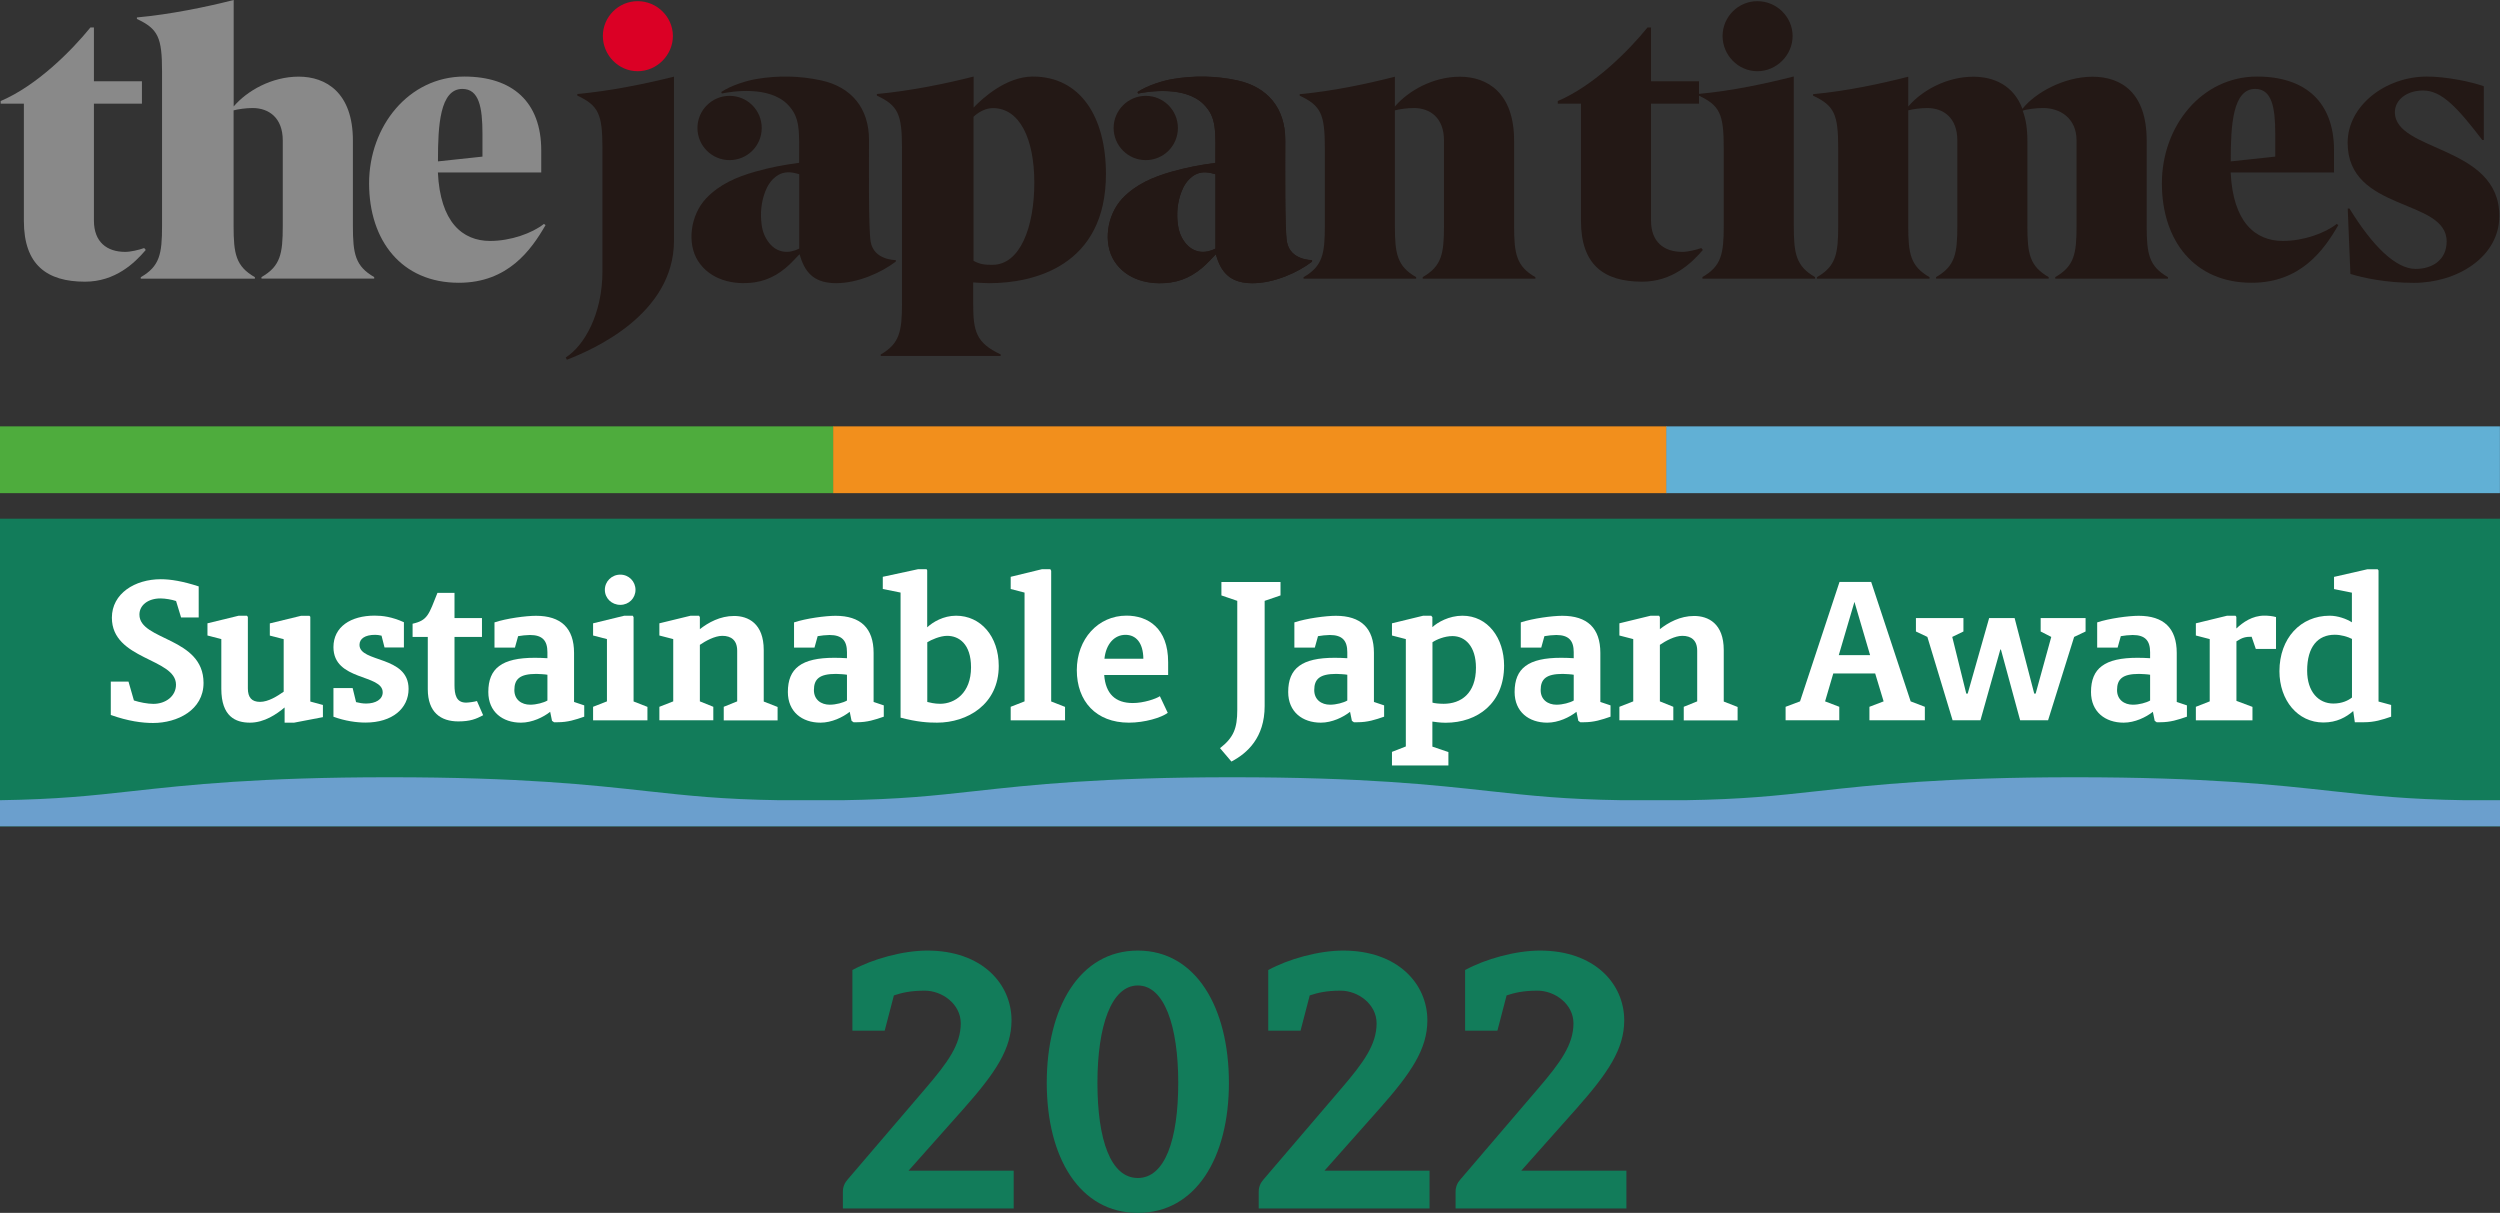 <?xml version="1.0" encoding="UTF-8"?><svg id="_イヤー_1" xmlns="http://www.w3.org/2000/svg" viewBox="0 0 299.45 145.28"><rect x="0" y="0" width="299.45" height="145.28" fill="#333333" stroke="none"/><defs><style>.cls-1{fill:#f28f1c;}.cls-2{fill:#fff;}.cls-3{fill:#6b9fcd;}.cls-4{fill:#db0025;}.cls-5{fill:#127c5a;}.cls-6{fill:#231815;}.cls-7{fill:#898989;}.cls-8{fill:#61b0d5;}.cls-9{fill:#4eac3d;}</style></defs><rect class="cls-9" x="0" y="51.07" width="99.85" height="8"/><rect class="cls-1" x="99.8" y="51.07" width="99.85" height="8"/><rect class="cls-8" x="199.59" y="51.07" width="99.85" height="8"/><path class="cls-7" d="M17.46,29.94c-1.34,1.58-3.66,3.8-7.28,3.8-4.54,0-7.32-1.99-7.32-7.28V12.42H.08v-.32c4.36-1.85,8.53-6.07,10.75-8.81h.42v6.44h5.75v2.69h-5.75v14c0,2.55,1.53,3.75,3.75,3.75,.65,0,1.62-.23,2.27-.46l.19,.23Z"/><path class="cls-7" d="M31.32,33.37v-.18c2.27-1.3,2.55-2.78,2.55-6.12v-10.24c0-2.73-1.67-3.89-3.62-3.89-.79,0-1.76,.14-2.27,.28v13.86c0,3.34,.28,4.82,2.55,6.12v.18h-13.67v-.18c2.27-1.3,2.55-2.78,2.55-6.12V8.57c0-4.08-.46-5.1-3.01-6.3v-.18c4.03-.37,8.3-1.25,11.59-2.09V12.75c1.58-1.86,4.54-3.57,7.79-3.57s6.49,1.9,6.49,7.65v10.24c0,3.34,.28,4.82,2.55,6.12v.18h-13.49Z"/><path class="cls-7" d="M65.34,26.97c-1.71,2.97-4.5,6.9-10.38,6.9-6.86,0-10.75-5.05-10.75-11.91s4.77-12.79,11.4-12.79c5.75,0,9.22,3.01,9.22,8.85v2.64h-12.38c.28,5.93,2.92,8.2,6.26,8.2,2.46,0,5.05-.93,6.44-2.04l.19,.14Zm-7.55-10.94c0-3.2-.42-5.38-2.41-5.38-2.69,0-2.92,4.42-2.92,8.49v.19l5.33-.57v-2.73Z"/><path class="cls-6" d="M280.08,26.97c-1.71,2.97-4.5,6.9-10.38,6.9-6.86,0-10.75-5.05-10.75-11.91s4.77-12.79,11.4-12.79c5.75,0,9.22,3.01,9.22,8.85v2.64h-12.38c.28,5.93,2.92,8.2,6.26,8.2,2.46,0,5.05-.93,6.44-2.04l.19,.14Zm-7.55-10.94c0-3.2-.42-5.38-2.41-5.38-2.69,0-2.92,4.42-2.92,8.49v.19l5.33-.57v-2.73Z"/><path class="cls-6" d="M203.97,29.94c-1.35,1.58-3.66,3.8-7.28,3.8-4.54,0-7.32-1.99-7.32-7.28V12.42h-2.78v-.32c4.36-1.85,8.53-6.07,10.75-8.81h.42v6.44h5.75v2.69h-5.75v14c0,2.55,1.53,3.75,3.75,3.75,.65,0,1.62-.23,2.27-.46l.19,.23Z"/><path class="cls-6" d="M203.92,33.18c2.27-1.3,2.55-2.78,2.55-6.12v-9.32c0-4.08-.46-5.1-3.01-6.3v-.19c4.03-.37,8.11-1.25,11.4-2.09V27.07c0,3.34,.28,4.82,2.55,6.12v.19h-13.49v-.19Z"/><path class="cls-6" d="M206.33,4.31c0-2.27,1.85-4.17,4.17-4.17s4.22,1.9,4.22,4.17-1.9,4.22-4.22,4.22-4.17-1.94-4.17-4.22"/><path class="cls-6" d="M246.18,33.37v-.18c2.27-1.3,2.55-2.78,2.55-6.12v-10.24c0-2.73-2.04-3.89-3.99-3.89-.88,0-1.99,.14-2.46,.32,.37,.97,.56,2.13,.56,3.57v10.24c0,3.34,.28,4.82,2.55,6.12v.18h-13.49v-.18c2.27-1.3,2.55-2.78,2.55-6.12v-10.24c0-2.73-1.67-3.89-3.61-3.89-.79,0-1.76,.14-2.27,.28v13.86c0,3.34,.28,4.82,2.55,6.12v.18h-13.49v-.18c2.27-1.3,2.55-2.78,2.55-6.12v-9.32c0-4.08-.46-5.1-3.01-6.3v-.18c4.03-.37,8.11-1.25,11.4-2.09v3.57c1.57-1.86,4.54-3.57,7.79-3.57,2.46,0,4.82,1.02,5.89,3.85,1.48-1.9,4.96-3.85,8.39-3.85s6.49,1.9,6.49,7.65v10.24c0,3.34,.28,4.82,2.55,6.12v.18h-13.49Z"/><path class="cls-6" d="M281.19,24.98h.23c2.74,4.45,5.52,7.23,7.93,7.23,1.99,0,3.71-1.07,3.71-3.29,0-5.19-11.86-3.52-11.86-11.82,0-4.45,4.54-7.93,9.5-7.93,2.27,0,5.24,.6,6.81,1.16v6.44h-.18c-2.92-3.8-4.82-5.93-7.09-5.93-1.95,0-3.38,1.11-3.38,2.6,0,4.77,12.51,3.94,12.51,12.42,0,4.96-5.1,8.02-10.24,8.02-3.29,0-6.12-.6-7.6-1.07l-.32-7.83Z"/><path class="cls-6" d="M107.28,31.15s-2.6,.03-2.99-2.19c-.27-1.51-.2-9.01-.2-12.2,0-3.79-2.09-6.35-5.77-7.14-2.57-.55-5.14-.59-7.7-.16-1.15,.19-3.02,.75-4.23,1.56l.07,.18c1.19-.25,5.61-.95,7.85,1.28,1.6,1.6,1.41,3.21,1.41,7.02-1.92,.26-3.51,.56-5.25,1.06-2.19,.62-4.26,1.49-5.88,3.19-1.89,2-2.35,5.4-.96,7.54,1.42,2.2,4.16,2.9,6.75,2.53,1.89-.27,3.41-1.27,4.7-2.65,.21-.23,.42-.45,.69-.72,.06,.19,.08,.27,.11,.35,.68,2.17,1.97,3.11,4.27,3.12,2.57,0,5.43-1.26,7.15-2.59v-.18Zm-11.56-1.37c-1.19,.61-2.6,.57-3.59-.68-.51-.64-.8-1.39-.9-2.19-.18-1.35-.06-2.68,.43-3.96,.27-.71,.67-1.34,1.29-1.81,.68-.52,1.45-.59,2.26-.41,.15,.03,.29,.07,.44,.11,.02,0,.04,.02,.08,.03v8.9Z"/><path class="cls-6" d="M87.39,19.18c2.13,0,3.85-1.72,3.85-3.85s-1.72-3.85-3.85-3.85-3.85,1.73-3.85,3.85,1.72,3.85,3.85,3.85"/><path class="cls-6" d="M157.14,31.15s-2.6,.03-2.99-2.19c-.27-1.51-.2-9.01-.2-12.2,0-3.79-2.09-6.35-5.77-7.14-2.57-.55-5.14-.59-7.7-.16-1.15,.19-3.02,.75-4.23,1.56l.07,.18c1.19-.25,5.61-.95,7.85,1.28,1.6,1.6,1.41,3.21,1.41,7.02-1.92,.26-3.51,.56-5.25,1.06-2.19,.62-4.26,1.49-5.88,3.19-1.89,2-2.35,5.4-.96,7.54,1.42,2.2,4.16,2.9,6.75,2.53,1.89-.27,3.41-1.27,4.7-2.65,.21-.23,.43-.45,.69-.72,.06,.19,.08,.27,.11,.35,.68,2.17,1.97,3.11,4.27,3.12,2.57,0,5.43-1.26,7.15-2.59v-.18Zm-11.56-1.37c-1.19,.61-2.59,.57-3.59-.68-.51-.64-.79-1.39-.9-2.19-.18-1.35-.06-2.68,.43-3.96,.27-.71,.68-1.34,1.29-1.81,.68-.52,1.45-.59,2.26-.41,.15,.03,.29,.07,.44,.11,.02,0,.04,.02,.08,.03v8.9Z"/><path class="cls-6" d="M137.24,19.18c2.13,0,3.85-1.72,3.85-3.85s-1.73-3.85-3.85-3.85-3.85,1.73-3.85,3.85,1.72,3.85,3.85,3.85"/><path class="cls-6" d="M105.49,42.64v-.18c2.27-1.3,2.55-2.78,2.55-6.12V17.75c0-4.08-.46-5.1-3.01-6.3v-.19c4.03-.37,8.3-1.25,11.59-2.09v3.71c1.02-1.07,3.89-3.71,7.09-3.71,5.7,0,8.76,4.82,8.76,11.68,0,10.97-8.58,13.07-14,13.07-.6,0-1.9-.09-1.9-.09v2.5c0,3.34,.32,4.73,3.29,6.12v.18h-14.37Zm11.12-11.4c.83,.46,1.44,.48,2.27,.48,3.3,0,5.01-4.5,5.01-9.83s-1.79-8.94-4.95-8.94c-1.33,0-2.33,1.04-2.33,1.04V31.24Z"/><path class="cls-6" d="M170.41,33.37v-.18c2.27-1.3,2.55-2.78,2.55-6.12v-10.24c0-2.73-1.67-3.89-3.61-3.89-.79,0-1.76,.14-2.27,.28v13.86c0,3.34,.28,4.82,2.55,6.12v.18h-13.49v-.18c2.27-1.3,2.55-2.78,2.55-6.12v-9.32c0-4.08-.46-5.1-3.01-6.3v-.18c4.03-.37,8.11-1.25,11.4-2.09v3.57c1.58-1.86,4.54-3.57,7.79-3.57s6.49,1.9,6.49,7.65v10.24c0,3.34,.28,4.82,2.55,6.12v.18h-13.49Z"/><path class="cls-6" d="M67.76,42.82c2.22-1.39,4.4-5.24,4.4-10.29v-14.78c0-4.08-.46-5.1-3.01-6.3v-.19c4.03-.37,8.29-1.25,11.58-2.08V28.82c0,8.85-9.73,13.07-12.83,14.27l-.14-.28Z"/><path class="cls-4" d="M72.21,4.31c0-2.27,1.85-4.17,4.17-4.17s4.22,1.9,4.22,4.17-1.9,4.22-4.22,4.22-4.17-1.95-4.17-4.22"/><path class="cls-6" d="M145.58,29.79c-1.19,.61-2.59,.57-3.59-.68-.51-.64-.8-1.38-.9-2.19-.18-1.35-.06-2.68,.43-3.96,.27-.71,.68-1.34,1.29-1.81,.68-.52,1.45-.6,2.26-.41,.15,.03,.29,.07,.44,.11,.02,0,.04,.02,.07,.03v8.9Zm11.56,1.37s-2.6,.03-2.99-2.19c-.27-1.51-.2-9.01-.2-12.2,0-3.79-2.09-6.35-5.77-7.14-2.56-.55-5.14-.59-7.7-.16-1.15,.19-3.02,.75-4.23,1.56l.07,.18c1.19-.25,5.61-.95,7.85,1.29,1.6,1.6,1.41,3.21,1.41,7.02-1.92,.26-3.51,.56-5.25,1.06-2.19,.63-4.26,1.49-5.88,3.19-1.89,2-2.35,5.4-.96,7.54,1.42,2.2,4.16,2.91,6.75,2.53,1.89-.27,3.41-1.27,4.7-2.65,.21-.23,.43-.45,.69-.72,.06,.19,.08,.27,.11,.34,.68,2.17,1.97,3.11,4.27,3.12,2.57,0,5.43-1.26,7.15-2.59v-.18Z"/><rect class="cls-5" x="0" y="62.13" width="299.45" height="36.85"/><path class="cls-5" d="M100.96,144.75v-2.02c0-.57,.22-1.06,.57-1.45l9.33-10.91c2.64-3.08,4.22-5.24,4.22-7.79,0-2.33-2.24-3.92-4.31-3.92-1.72,0-2.77,.26-3.7,.57l-1.1,4.22h-3.87v-7.26c2.42-1.32,6.03-2.33,8.98-2.33,6.51,0,10.08,3.96,10.08,8.36,0,3.43-1.94,6.29-5.68,10.52l-6.65,7.48h12.59v4.53h-20.46Z"/><path class="cls-5" d="M125.38,129.7c0-8.98,3.92-15.84,10.91-15.84s10.91,6.87,10.91,15.84-3.96,15.58-10.91,15.58-10.91-6.6-10.91-15.58Zm15.75,0c0-6.82-1.67-11.66-4.84-11.66s-4.84,4.84-4.84,11.66,1.58,11.4,4.84,11.4,4.84-4.62,4.84-11.4Z"/><path class="cls-5" d="M150.77,144.75v-2.02c0-.57,.22-1.06,.57-1.45l9.33-10.91c2.64-3.08,4.22-5.24,4.22-7.79,0-2.33-2.25-3.92-4.31-3.92-1.72,0-2.77,.26-3.7,.57l-1.1,4.22h-3.87v-7.26c2.42-1.32,6.03-2.33,8.98-2.33,6.51,0,10.08,3.96,10.08,8.36,0,3.43-1.94,6.29-5.68,10.52l-6.64,7.48h12.58v4.53h-20.46Z"/><path class="cls-5" d="M174.35,144.75v-2.02c0-.57,.22-1.06,.57-1.45l9.33-10.91c2.64-3.08,4.22-5.24,4.22-7.79,0-2.33-2.24-3.92-4.31-3.92-1.72,0-2.77,.26-3.7,.57l-1.1,4.22h-3.87v-7.26c2.42-1.32,6.03-2.33,8.98-2.33,6.51,0,10.08,3.96,10.08,8.36,0,3.43-1.94,6.29-5.68,10.52l-6.65,7.48h12.59v4.53h-20.46Z"/><g><path class="cls-2" d="M13.25,81.64h2.14l.65,2.26c.67,.22,1.63,.41,2.33,.41,1.46,0,2.71-.91,2.71-2.3,0-3.19-7.68-2.95-7.68-8.02,0-2.9,2.76-4.61,5.86-4.61,1.18,0,2.64,.24,4.54,.86v3.72h-2.11l-.6-1.97c-.5-.17-1.3-.31-1.87-.31-1.46,0-2.52,.79-2.52,1.94,0,3.12,7.68,2.69,7.68,8.18,0,3.26-3.14,4.8-6.05,4.8-1.3,0-2.98-.22-5.06-.96v-4.01Z"/><path class="cls-2" d="M35.19,86.56h-1.1v-1.82c-.94,.79-2.42,1.82-4.15,1.82s-3.43-.74-3.43-4.06v-5.95l-1.66-.43v-1.46l3.74-.91h.98l.12,.14v8.57c0,1.08,.46,1.61,1.46,1.61s2.09-.7,2.83-1.22v-6.29l-1.66-.43v-1.46l3.74-.91h1.01l.1,.12v10.15l1.51,.41v1.46l-3.5,.67Z"/><path class="cls-2" d="M46.06,77.56l-.36-1.42c-.34-.07-.5-.1-.77-.1-1.2,0-1.87,.46-1.87,1.2,0,2.16,5.88,1.25,5.88,5.28,0,2.33-1.94,4.03-5.16,4.03-1.08,0-2.45-.19-3.84-.7v-3.43h2.3l.41,1.68c.41,.1,.77,.17,1.2,.17,1.15,0,1.99-.5,1.99-1.34,0-2.21-5.9-1.34-5.9-5.42,0-2.42,2.06-3.77,4.94-3.77,.94,0,2.06,.14,3.5,.79v3.02h-2.33Z"/><path class="cls-2" d="M57.87,85.67c-.86,.46-1.56,.74-2.98,.74-2.09,0-3.65-1.08-3.65-3.86v-6.26h-1.82v-1.58c1.82-.41,1.94-1.1,2.98-3.7h2.04v3.02h3.29v2.26h-3.29v5.76c0,1.18,.22,2.11,1.39,2.11,.29,0,1.01-.1,1.3-.19l.74,1.7Z"/><path class="cls-2" d="M69.99,85.84c-1.1,.38-1.97,.67-3.22,.67h-.41l-.24-.17-.22-1.08c-.82,.65-2.16,1.3-3.5,1.3-2.21,0-3.91-1.3-3.91-3.67,0-2.85,1.63-4.1,5.57-4.1,.36,0,1.15,.02,1.51,.05v-.72c0-1.37-.58-2.06-2.09-2.06-.38,0-1.08,.07-1.42,.14l-.38,1.37h-2.45v-3.02c1.44-.48,3.77-.79,4.97-.79,2.98,0,4.56,1.46,4.56,4.44v5.88l1.22,.41v1.37Zm-4.42-5.02c-.24-.05-1.06-.1-1.32-.1-1.99,0-2.64,.62-2.64,1.94,0,1.15,.86,1.75,1.9,1.75,.74,0,1.61-.24,2.06-.5v-3.1Z"/><path class="cls-2" d="M71.04,86.27v-1.61l1.66-.65v-7.46l-1.66-.43v-1.46l3.74-.91h1.01l.1,.17v10.1l1.66,.65v1.61h-6.5Zm3.26-13.82c-1.03,0-1.85-.79-1.85-1.8s.82-1.82,1.85-1.82,1.82,.82,1.82,1.82-.79,1.8-1.82,1.8Z"/><path class="cls-2" d="M86.69,86.27v-1.61l1.61-.65v-6.07c0-1.25-.72-1.78-1.78-1.78-.91,0-2.02,.62-2.69,1.08v6.77l1.61,.65v1.61h-6.46v-1.61l1.66-.65v-7.46l-1.66-.43v-1.46l3.74-.91h1.01l.1,.17v1.44c1.01-.79,2.42-1.58,4.1-1.58s3.55,.89,3.55,4.08v6.17l1.66,.65v1.61h-6.46Z"/><path class="cls-2" d="M105.87,85.84c-1.1,.38-1.97,.67-3.22,.67h-.41l-.24-.17-.22-1.08c-.82,.65-2.16,1.3-3.5,1.3-2.21,0-3.91-1.3-3.91-3.67,0-2.85,1.63-4.1,5.57-4.1,.36,0,1.15,.02,1.51,.05v-.72c0-1.37-.58-2.06-2.09-2.06-.38,0-1.08,.07-1.42,.14l-.38,1.37h-2.45v-3.02c1.44-.48,3.77-.79,4.97-.79,2.98,0,4.56,1.46,4.56,4.44v5.88l1.22,.41v1.37Zm-4.42-5.02c-.24-.05-1.06-.1-1.32-.1-1.99,0-2.64,.62-2.64,1.94,0,1.15,.86,1.75,1.9,1.75,.74,0,1.61-.24,2.06-.5v-3.1Z"/><path class="cls-2" d="M107.88,70.98l-2.14-.43v-1.46l4.22-.91h1.03l.07,.14v6.82c.67-.62,1.92-1.39,3.46-1.39,2.93,0,5.11,2.45,5.11,6.02,0,4.61-3.77,6.79-7.39,6.79-1.08,0-2.35-.07-4.37-.6v-14.98Zm3.19,13.1c.29,.07,.86,.22,1.54,.22,1.75,0,3.7-1.27,3.7-4.37,0-2.81-1.46-3.77-2.86-3.77-.84,0-1.92,.48-2.38,.77v7.15Z"/><path class="cls-2" d="M121.06,86.27v-1.61l1.66-.65v-13.03l-1.66-.43v-1.46l3.74-.91h1.01l.1,.19v15.65l1.66,.65v1.61h-6.5Z"/><path class="cls-2" d="M139.88,85.38c-.77,.58-2.76,1.18-4.66,1.18-3.94,0-6.24-2.57-6.24-6.29s2.54-6.53,5.95-6.53c2.57,0,4.99,1.49,4.99,5.57v1.54h-7.66c.17,2.26,1.34,3.36,3.43,3.36,1.3,0,2.76-.5,3.24-.82l.94,1.99Zm-2.93-6.48c-.02-1.92-.89-2.86-2.14-2.86-1.32,0-2.33,1.08-2.52,2.86h4.66Z"/><path class="cls-2" d="M146.14,89.61c1.63-1.27,2.06-2.38,2.06-4.58v-13.06l-1.9-.65v-1.61h7.08v1.61l-1.9,.65v12.6c0,3.79-2.09,5.66-3.98,6.65l-1.37-1.61Z"/><path class="cls-2" d="M165.8,85.84c-1.1,.38-1.97,.67-3.22,.67h-.41l-.24-.17-.22-1.08c-.82,.65-2.16,1.3-3.5,1.3-2.21,0-3.91-1.3-3.91-3.67,0-2.85,1.63-4.1,5.57-4.1,.36,0,1.15,.02,1.51,.05v-.72c0-1.37-.58-2.06-2.09-2.06-.38,0-1.08,.07-1.42,.14l-.38,1.37h-2.45v-3.02c1.44-.48,3.77-.79,4.97-.79,2.98,0,4.56,1.46,4.56,4.44v5.88l1.22,.41v1.37Zm-4.42-5.02c-.24-.05-1.06-.1-1.32-.1-1.99,0-2.64,.62-2.64,1.94,0,1.15,.86,1.75,1.9,1.75,.74,0,1.61-.24,2.06-.5v-3.1Z"/><path class="cls-2" d="M166.73,91.67v-1.61l1.66-.65v-12.86l-1.66-.43v-1.46l3.74-.91h.96l.14,.17v1.2c.62-.58,1.99-1.37,3.6-1.37,3.05,0,4.99,2.69,4.99,5.98,0,4.49-3.17,6.84-7.01,6.84-.72,0-1.37-.12-1.58-.14v3l1.92,.65v1.61h-6.77Zm4.85-7.51c.19,.07,.77,.14,1.34,.14,2.06,0,3.87-1.22,3.87-4.32,0-2.57-1.3-3.79-2.81-3.79-.94,0-1.92,.41-2.4,.74v7.22Z"/><path class="cls-2" d="M192.92,85.84c-1.1,.38-1.97,.67-3.22,.67h-.41l-.24-.17-.22-1.08c-.82,.65-2.16,1.3-3.5,1.3-2.21,0-3.91-1.3-3.91-3.67,0-2.85,1.63-4.1,5.57-4.1,.36,0,1.15,.02,1.51,.05v-.72c0-1.37-.58-2.06-2.09-2.06-.38,0-1.08,.07-1.42,.14l-.38,1.37h-2.45v-3.02c1.44-.48,3.77-.79,4.97-.79,2.98,0,4.56,1.46,4.56,4.44v5.88l1.22,.41v1.37Zm-4.42-5.02c-.24-.05-1.06-.1-1.32-.1-1.99,0-2.64,.62-2.64,1.94,0,1.15,.86,1.75,1.9,1.75,.74,0,1.61-.24,2.06-.5v-3.1Z"/><path class="cls-2" d="M201.68,86.27v-1.61l1.61-.65v-6.07c0-1.25-.72-1.78-1.78-1.78-.91,0-2.02,.62-2.69,1.08v6.77l1.61,.65v1.61h-6.46v-1.61l1.66-.65v-7.46l-1.66-.43v-1.46l3.74-.91h1.01l.1,.17v1.44c1.01-.79,2.42-1.58,4.1-1.58s3.55,.89,3.55,4.08v6.17l1.66,.65v1.61h-6.46Z"/><path class="cls-2" d="M223.92,86.27v-1.61l1.7-.65-1.01-3.34h-5.02l-.98,3.34,1.7,.65v1.61h-6.43v-1.61l1.73-.65,4.73-14.31h3.79l4.73,14.31,1.7,.65v1.61h-6.65Zm-1.8-14.16l-1.87,6.36h3.75l-1.87-6.36Z"/><path class="cls-2" d="M241.97,86.27l-2.3-8.47h-.07l-2.38,8.47h-3.34l-3.02-9.98-1.37-.65v-1.61h5.69v1.61l-1.34,.65,1.68,6.79h.17l2.57-9.05h3.05l2.35,9.05h.17l1.87-6.79-1.27-.65v-1.61h5.38v1.61l-1.37,.65-3.12,9.98h-3.34Z"/><path class="cls-2" d="M261.96,85.84c-1.1,.38-1.97,.67-3.22,.67h-.41l-.24-.17-.22-1.08c-.82,.65-2.16,1.3-3.5,1.3-2.21,0-3.91-1.3-3.91-3.67,0-2.85,1.63-4.1,5.57-4.1,.36,0,1.15,.02,1.51,.05v-.72c0-1.37-.58-2.06-2.09-2.06-.38,0-1.08,.07-1.42,.14l-.38,1.37h-2.45v-3.02c1.44-.48,3.77-.79,4.97-.79,2.98,0,4.56,1.46,4.56,4.44v5.88l1.22,.41v1.37Zm-4.42-5.02c-.24-.05-1.06-.1-1.32-.1-1.99,0-2.64,.62-2.64,1.94,0,1.15,.86,1.75,1.9,1.75,.74,0,1.61-.24,2.06-.5v-3.1Z"/><path class="cls-2" d="M263.02,86.27v-1.61l1.66-.65v-7.46l-1.66-.43v-1.46l3.74-.91h1.01l.1,.14v1.39c.79-.74,1.9-1.54,3.36-1.54,.46,0,.96,.05,1.39,.17v3.82h-2.42l-.5-1.46c-.7,0-1.08,.07-1.82,.55v7.13l1.92,.72v1.61h-6.77Z"/><path class="cls-2" d="M286.42,85.84c-1.1,.38-2.02,.67-3.26,.67h-1.1l-.19-1.34c-.86,.74-1.97,1.37-3.58,1.37-3.07,0-5.26-2.66-5.26-6.14,0-3.96,2.54-6.65,6.02-6.65,.98,0,2.02,.38,2.66,.79v-3.55l-2.14-.43v-1.46l3.98-.91h1.25l.1,.14v15.7l1.51,.41v1.42Zm-4.7-9.31c-.5-.26-1.3-.5-2.06-.5-2.02,0-3.31,1.42-3.31,4.3,0,2.54,1.37,3.94,3.14,3.94,1.06,0,1.8-.38,2.23-.72v-7.01Z"/></g><path class="cls-3" d="M299.45,98.98v-3.13h-4.25c-6.93-.11-10.8-.54-15.86-1.09-6.7-.74-15.04-1.66-30.81-1.66s-24.11,.92-30.81,1.66c-5.06,.56-8.93,.98-15.86,1.09h-7.59c-6.93-.11-10.8-.54-15.86-1.09-6.7-.74-15.04-1.66-30.81-1.66s-24.11,.92-30.81,1.66c-5.06,.56-8.93,.98-15.86,1.09h-7.59c-6.93-.11-10.8-.54-15.86-1.09-6.7-.74-15.04-1.66-30.81-1.66s-24.11,.92-30.81,1.66c-5.06,.56-8.93,.98-15.86,1.09v3.13H299.45Z"/></svg>